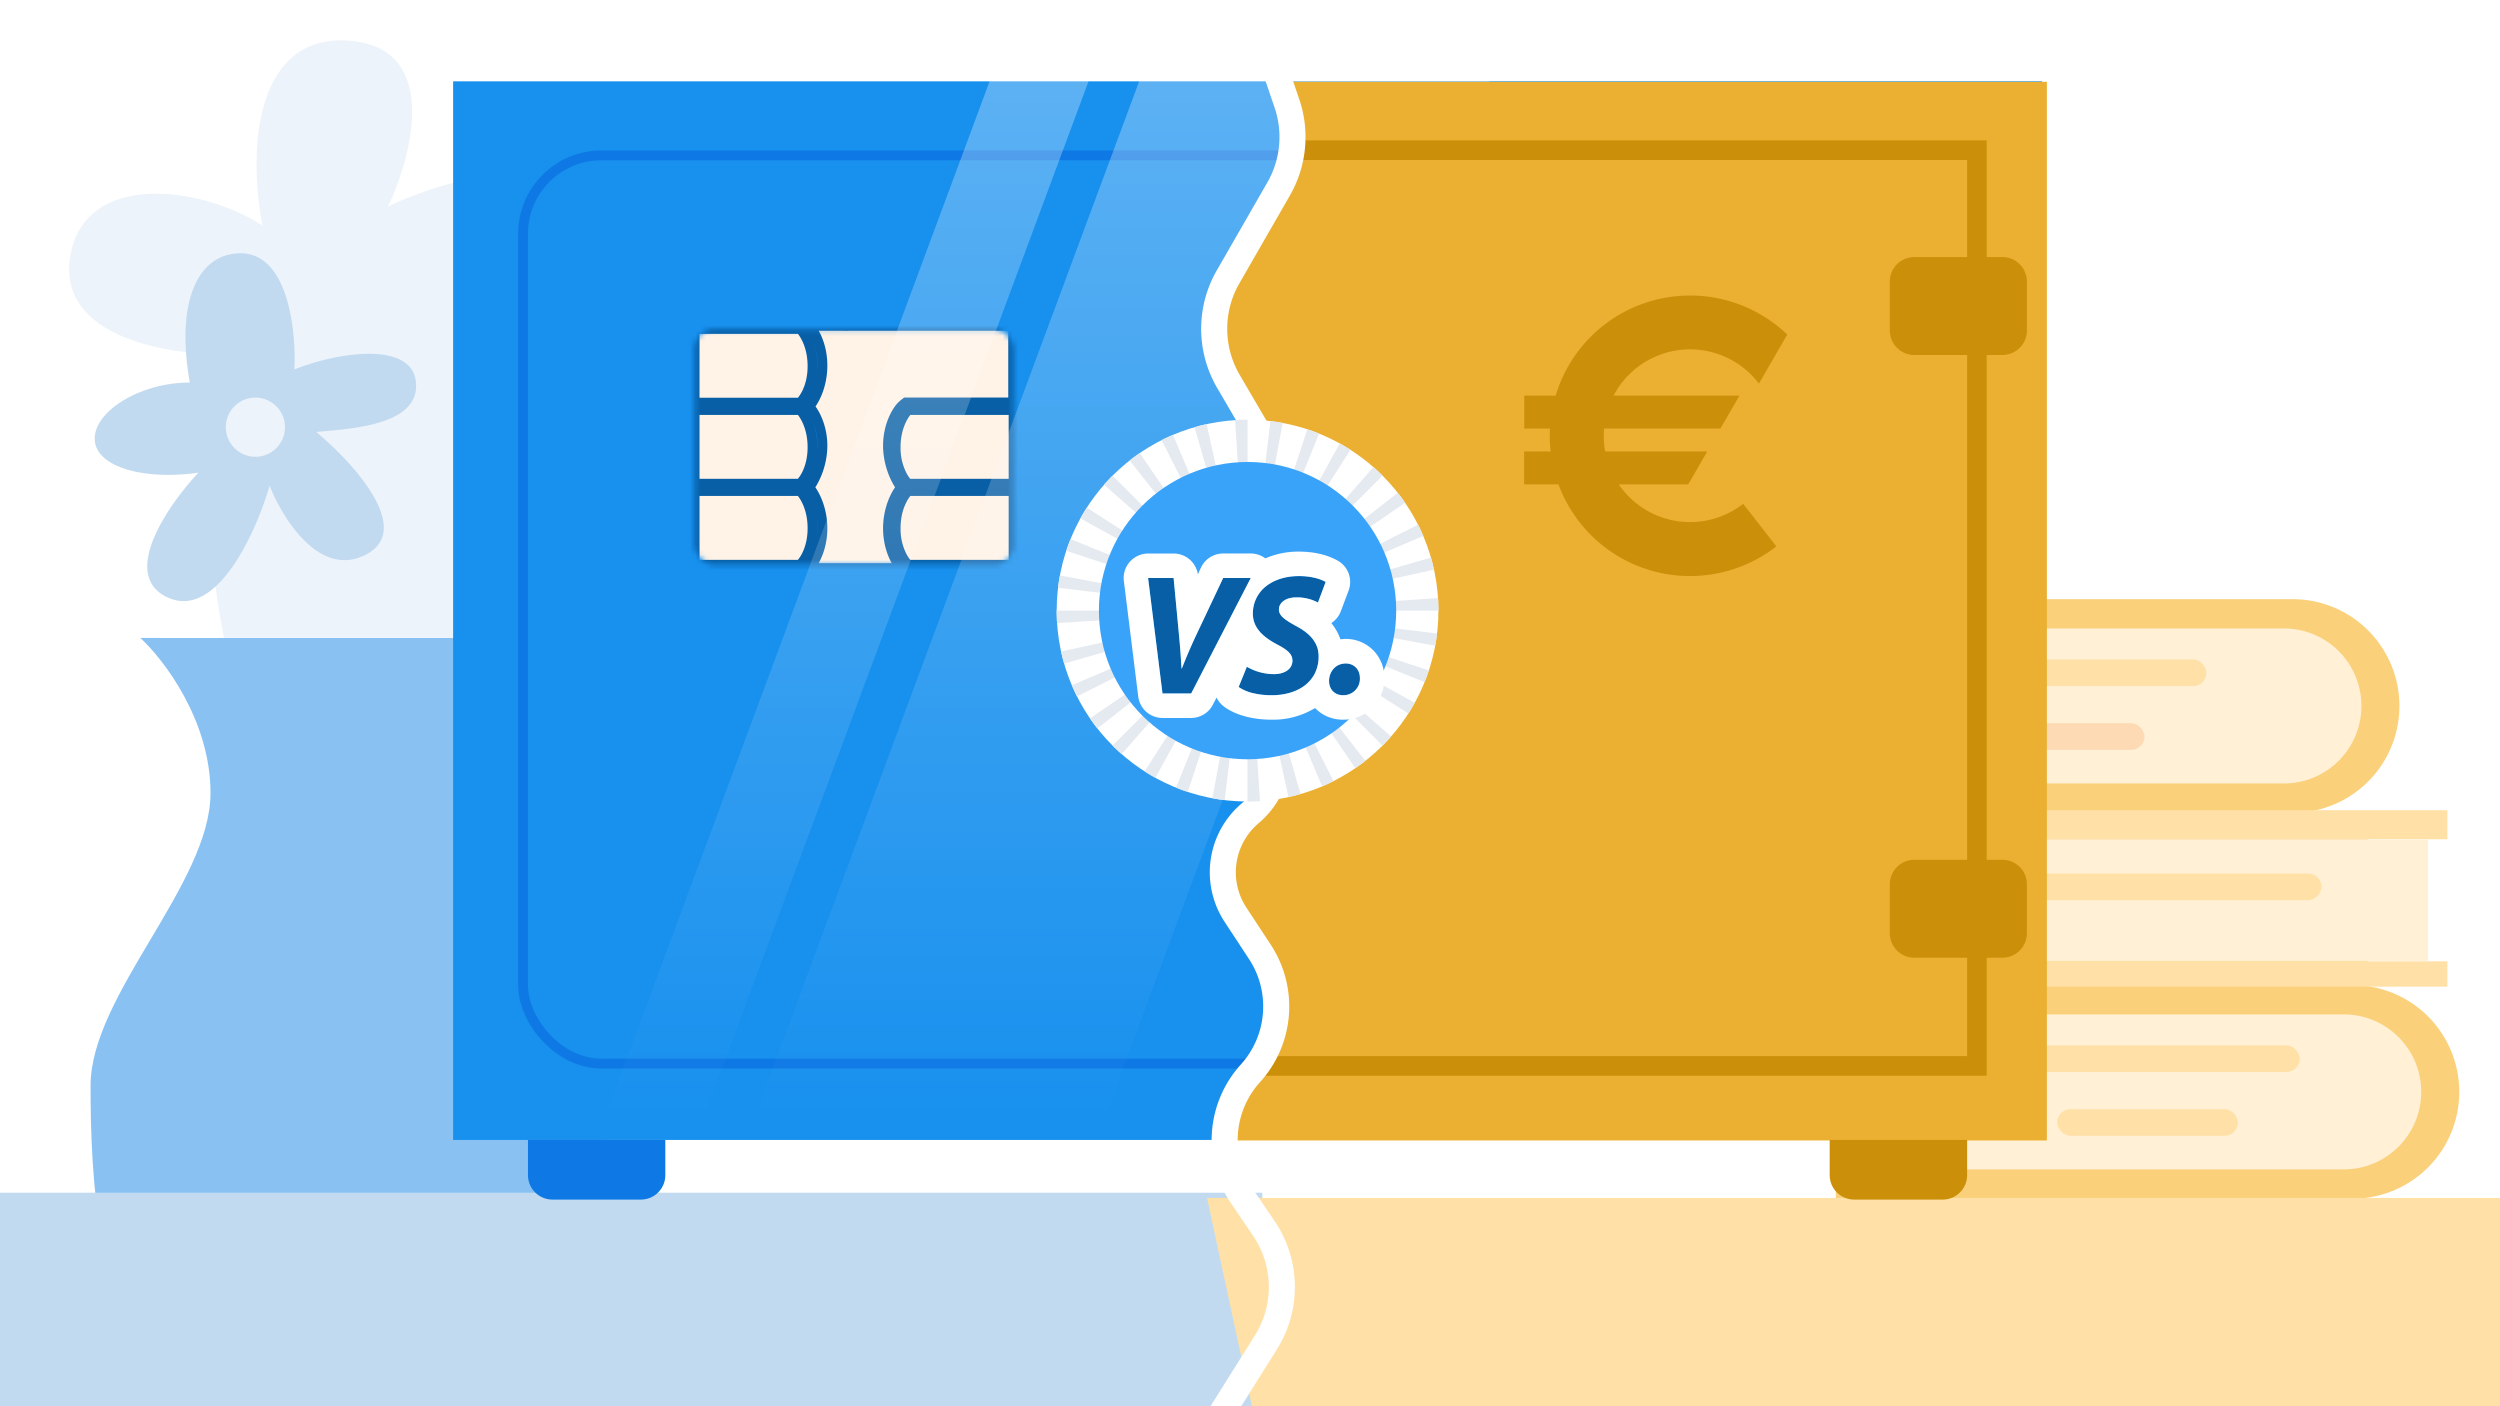<svg width="480" height="270" viewBox="0 0 480 270" fill="none" xmlns="http://www.w3.org/2000/svg"><rect x="0" y="0" width="480" height="270" fill="#333333" stroke="none"/><g clip-path="url(#clip0)"><path fill="#fff" d="M0 0h480v270H0z"/><path d="M66.91 7.8c-17.6-1.22-19.44 20.06-16.54 35.48-12.23-7.83-34.12-10.22-36.86 5.8-2.74 16 19.57 19.3 31.07 18.95 0 0-9.92 20.3 0 61.62 9.92 41.31 45.03 0 45.03 0-.44-3.51.05-10.8 5.53-11.85 5.47-1.05 4.91-10.27 3.95-14.75 1.49 1.4 5.8 3.9 11.06 2.64 5.26-1.27 2.2-19.14 0-27.91 5.26 4.03 16.85 9.69 21.06 0 4.22-9.7-11.06-12.47-19.22-12.64 4.04-4.92 12.72-9.46 11.33-16.07-.84-4-9.22-5.35-13.17-3.68 1.49-2.55 2.26-8.33-6.59-11.06-8.84-2.74-23.06 2.4-29.06 5.32C79.3 29.54 84.5 9 66.9 7.8z" fill="#EDF3FA"/><path fill-rule="evenodd" clip-rule="evenodd" d="M30.73 122.48h-3.79c4.5 4.13 13.48 15.85 13.48 29.78 0 8.72-5.75 18.4-11.51 28.1-5.76 9.7-11.52 19.38-11.52 28.1 0 17.41 1.12 42.7 15.17 66.86h68.97c14.04-24.16 15.16-49.45 15.16-66.87 0-8.7-5.75-18.4-11.51-28.09-5.76-9.7-11.52-19.39-11.52-28.1 0-13.93 8.99-25.65 13.48-29.77H30.73z" fill="#88C1F2"/><path fill-rule="evenodd" clip-rule="evenodd" d="M38.11 90.75c-10.34 1.49-19.64-1-19.92-6.3-.28-5.3 8.48-11 18.25-11-2.79-15.8 1.67-24.82 9.76-24.82 9.15 0 10.7 14.97 10.32 22.31 8.28-3.34 22.68-5.52 23.35 2.51.65 7.78-10.94 8.78-18.43 9.42l-.73.07c6.97 5.76 18.68 18.52 9.76 23.43-8.93 4.9-16.18-6.7-18.7-13.11-2.6 8.92-10.14 25.72-19.52 21.48-9.37-4.24 0-17.76 5.86-24zm10.93-3.05a5.68 5.68 0 100-11.36 5.68 5.68 0 000 11.36z" fill="#C2DAF0"/><circle cx="98.97" cy="68.78" r="5.39" fill="#7587AC"/><path d="M341 115.04h99.18a20.5 20.5 0 010 41.02H341v-41.02z" fill="#FAD07A"/><path d="M341 120.66h97.51a14.88 14.88 0 110 29.77H341v-29.77z" fill="#FFF0D6"/><rect x="365.18" y="126.62" width="58.44" height="5.11" rx="2.56" fill="#FFE0A6"/><rect x="377.05" y="138.86" width="34.7" height="5.11" rx="2.56" fill="#FDD9B4"/><path d="M352.48 189.14h99.19a20.5 20.5 0 010 41.02h-99.19v-41.02z" fill="#FAD07A"/><path d="M352.48 194.76h97.51a14.88 14.88 0 110 29.77h-97.51v-29.77z" fill="#FFF0D6"/><rect x="383.1" y="200.72" width="58.44" height="5.11" rx="2.56" fill="#FFE0A6"/><rect x="394.98" y="212.96" width="34.7" height="5.11" rx="2.56" fill="#FFE0A6"/><path d="M469.9 155.56H369.42a16.94 16.94 0 100 33.88H469.9v-4.86h-15.18v-23.44h15.18v-5.57z" fill="#FFE0A6"/><path d="M466.2 161.19h-97.04a11.65 11.65 0 000 23.3h97.04v-23.3z" fill="#FFF0D6"/><rect width="58.44" height="5.11" rx="2.56" transform="matrix(-1 0 0 1 445.72 167.73)" fill="#FFE0A6"/><path fill="#C2DAF0" d="M-12.02 229h254.39v73.13H-12.02z"/><path d="M231.75 230h254.38v43.13H241.05l-9.3-43.13z" fill="#FFE0A6"/><path fill="#1790EE" d="M87 15.61h305.06v203.26H87z"/><rect x="100.43" y="29.83" width="278.2" height="174.38" rx="15.04" fill="#1790EE" stroke="#0E78E4" stroke-width="1.88"/><mask id="a" maskUnits="userSpaceOnUse" x="133" y="63" width="62" height="46"><rect x="133.36" y="63.2" width="61.25" height="45.22" rx="3.76" fill="#4D6393"/></mask><g mask="url(#a)"><mask id="b" maskUnits="userSpaceOnUse" x="132.36" y="61.57" width="64" height="49" fill="#000"><path fill="#fff" d="M132.36 61.57h64v49h-64z"/><path fill-rule="evenodd" clip-rule="evenodd" d="M173.02 78.05c.36-.38.9-.78.9-.78h20.6v-14.7h-39.14c.84.86 2.53 3.59 2.53 7.63s-1.69 6.92-2.53 7.85c.84.9 2.53 3.66 2.53 7.52a14.1 14.1 0 01-2.53 8.03c.84.95 2.53 3.86 2.53 7.85 0 4-1.69 6.75-2.53 7.63h17.64c-.84-.88-2.53-3.63-2.53-7.63 0-3.99 1.69-6.9 2.53-7.85a14.1 14.1 0 01-2.53-8.03c0-3.86 1.69-6.62 2.53-7.52zm-19.4-14.88h-20.26V77.3h20.26S156 75.14 156 70.3s-2.38-7.13-2.38-7.13zm0 15.56h-20.26v14.15h20.26S156 90.7 156 85.86c0-4.83-2.38-7.13-2.38-7.13zm-20.26 15.56h20.26s2.38 2.3 2.38 7.14c0 4.83-2.38 7.01-2.38 7.01h-20.26V94.3zm61.25-15.56h-20.26s-2.38 2.3-2.38 7.13c0 4.84 2.38 7.02 2.38 7.02h20.26V78.73zm-20.26 15.56h20.26v14.15h-20.26s-2.38-2.18-2.38-7.01c0-4.84 2.38-7.14 2.38-7.14z"/></mask><path fill-rule="evenodd" clip-rule="evenodd" d="M173.02 78.05c.36-.38.9-.78.9-.78h20.6v-14.7h-39.14c.84.86 2.53 3.59 2.53 7.63s-1.69 6.92-2.53 7.85c.84.9 2.53 3.66 2.53 7.52a14.1 14.1 0 01-2.53 8.03c.84.95 2.53 3.86 2.53 7.85 0 4-1.69 6.75-2.53 7.63h17.64c-.84-.88-2.53-3.63-2.53-7.63 0-3.99 1.69-6.9 2.53-7.85a14.1 14.1 0 01-2.53-8.03c0-3.86 1.69-6.62 2.53-7.52zm-19.4-14.88h-20.26V77.3h20.26S156 75.14 156 70.3s-2.38-7.13-2.38-7.13zm0 15.56h-20.26v14.15h20.26S156 90.7 156 85.86c0-4.83-2.38-7.13-2.38-7.13zm-20.26 15.56h20.26s2.38 2.3 2.38 7.14c0 4.83-2.38 7.01-2.38 7.01h-20.26V94.3zm61.25-15.56h-20.26s-2.38 2.3-2.38 7.13c0 4.84 2.38 7.02 2.38 7.02h20.26V78.73zm-20.26 15.56h20.26v14.15h-20.26s-2.38-2.18-2.38-7.01c0-4.84 2.38-7.14 2.38-7.14z" fill="#FFF2E6"/><path d="M173.91 77.27v-.94h-.31l-.25.19.56.75zm-.9.78l.7.65-.7-.65zm21.52-.78v.94h.94v-.94h-.94zm0-14.02h-.94.94zm0-.68h.94v-.94h-.94v.94zm-32.47 0v-.94h-.94v.94h.94zm0 0v.94h.94v-.94h-.94zm-6.68 0v-.94h-2.23l1.56 1.6.67-.66zm0 15.48l-.7-.62-.57.64.59.63.68-.65zm0 15.55l-.74-.58-.48.61.52.59.7-.62zm0 15.48l-.68-.65-1.52 1.6h2.2v-.95zm10.96 0v.94h.94v-.94h-.94zm0 0v-.94h-.94v.94h.94zm6.68 0v.94h2.2l-1.52-1.59-.68.65zm0-15.48l.7.62.52-.59-.48-.61-.74.58zm-39.66-30.43v-.94h-.94v.94h.94zm20.26 0l.66-.68-.28-.26h-.38v.94zM133.36 77.3h-.94v.94h.94v-.94zm20.26 0v.94h.37l.27-.24-.64-.7zm-20.26 1.42v-.94h-.94v.94h.94zm20.26 0l.66-.68-.28-.26h-.38v.94zm-20.26 14.15h-.94v.94h.94v-.94zm20.26 0v.94h.37l.27-.25-.64-.7zm0 1.41l.66-.67-.28-.27h-.38v.94zm-20.26 0v-.94h-.94v.94h.94zm20.26 14.15v.94h.37l.27-.25-.64-.69zm-20.26 0h-.94v.94h.94v-.94zm40.99-29.71v-.94h-.38l-.27.26.65.68zm20.26 0h.94v-.94h-.94v.94zm-20.26 14.15l-.63.7.27.24h.36v-.94zm20.26 0v.94h.94v-.94h-.94zm0 1.41h.94v-.94h-.94v.94zm-20.26 0v-.94h-.38l-.27.27.65.67zm20.26 14.15v.94h.94v-.94h-.94zm-20.26 0l-.63.7.27.24h.36v-.94zm-.44-31.17l-.56-.75-.03.02-.07.06a10.04 10.04 0 00-.92.81l1.37 1.29a5.7 5.7 0 01.7-.62l.06-.04v-.01h.01l-.56-.76zm20.62-.94H173.9v1.88h20.62v-1.88zm-.94-13.08v14.02h1.88V63.25h-1.88zm0-.68v.68h1.88v-.68h-1.88zm-31.53.94h32.47v-1.88h-32.47v1.88zm.94-.94h-1.88H163zm-7.62.94h6.68v-1.88h-6.68v1.88zm3.47 6.69c0-4.28-1.78-7.25-2.8-8.29l-1.34 1.32c.67.68 2.26 3.17 2.26 6.97h1.88zm-2.77 8.48c1-1.1 2.77-4.2 2.77-8.48h-1.88c0 3.8-1.6 6.46-2.29 7.23l1.4 1.25zm2.77 6.89c0-4.11-1.79-7.1-2.78-8.16l-1.37 1.29c.69.73 2.27 3.27 2.27 6.87h1.88zm-2.73 8.6c.95-1.2 2.73-4.5 2.73-8.6h-1.88c0 3.6-1.6 6.51-2.33 7.45l1.48 1.16zm2.73 7.28c0-4.23-1.78-7.36-2.76-8.47l-1.41 1.24c.7.8 2.29 3.49 2.29 7.23h1.88zm-2.79 8.28c1-1.05 2.79-4.04 2.79-8.28h-1.88c0 3.75-1.59 6.27-2.27 6.98l1.36 1.3zm10.28-1.59h-10.96v1.88h10.96v-1.88zm-.94.94h1.88-1.88zm7.62-.94h-6.68v1.88h6.68v-1.88zm-3.47-6.69c0 4.24 1.78 7.23 2.79 8.28l1.36-1.3c-.68-.7-2.27-3.23-2.27-6.98h-1.88zm2.76-8.47c-.98 1.11-2.76 4.24-2.76 8.47h1.88c0-3.74 1.6-6.44 2.3-7.23l-1.42-1.24zm-2.76-7.41c0 4.1 1.78 7.4 2.73 8.6l1.48-1.15a13.18 13.18 0 01-2.33-7.45h-1.88zm2.78-8.16c-1 1.06-2.78 4.05-2.78 8.16h1.88c0-3.6 1.58-6.14 2.27-6.87l-1.37-1.29zm-38.97-13.3h20.26v-1.88h-20.26v1.88zm.94 13.2V63.17h-1.88V77.3h1.88zm19.32-.94h-20.26v1.88h20.26v-1.88zm1.44-6.07c0 2.26-.56 3.86-1.09 4.89a6.84 6.84 0 01-.98 1.43l.63.7.64.69V78l.02-.01.03-.03a5.58 5.58 0 00.42-.48c.26-.32.59-.8.92-1.43a12.4 12.4 0 001.29-5.75h-1.88zm-1.44-7.13l-.65.67.06.06.22.27c.19.25.45.64.72 1.17.53 1.06 1.09 2.7 1.09 4.96h1.88c0-2.58-.64-4.5-1.3-5.8a9.27 9.27 0 00-1.32-1.96l-.03-.03v-.01h-.01v-.01l-.66.68zm-20.26 16.5h20.26v-1.88h-20.26v1.88zm.94 13.2V78.74h-1.88v14.15h1.88zm19.32-.93h-20.26v1.88h20.26v-1.88zm1.44-6.08c0 2.26-.56 3.87-1.09 4.9a6.84 6.84 0 01-.98 1.42v.01l.63.69.64.69.02-.02.03-.03a5.58 5.58 0 00.42-.47c.26-.32.59-.8.92-1.43a12.4 12.4 0 001.29-5.76h-1.88zm-1.44-7.13l-.65.67.06.07.22.27c.19.24.45.63.72 1.17.53 1.06 1.09 2.7 1.09 4.95h1.88c0-2.57-.64-4.5-1.3-5.8a9.27 9.27 0 00-1.32-1.96l-.03-.03-.01-.01-.66.67zm0 14.62h-20.26v1.88h20.26v-1.88zm3.32 8.08c0-2.58-.64-4.5-1.3-5.8a9.27 9.27 0 00-1.32-1.96c0-.02-.02-.03-.03-.04l-.01-.01-.66.67-.65.68.06.06.22.27c.19.25.45.64.72 1.17.53 1.06 1.09 2.7 1.09 4.96h1.88zm-3.32 7.01l.64.7v-.01l.02-.01.03-.03.1-.1.32-.38c.26-.32.59-.8.92-1.43a12.4 12.4 0 001.29-5.75h-1.88c0 2.25-.56 3.86-1.09 4.89a6.85 6.85 0 01-.98 1.43l.63.7zm-20.26.94h20.26v-1.88h-20.26v1.88zm-.94-15.09v14.15h1.88V94.3h-1.88zm41.93-14.62h20.26v-1.88h-20.26v1.88zm-1.44 6.2c0-2.26.56-3.9 1.1-4.96a7.44 7.44 0 01.94-1.44l.05-.06c0-.01 0-.01 0 0a95.84 95.84 0 01-1.3-1.36l-.01.01-.01.01-.03.03a3.42 3.42 0 00-.42.5c-.25.32-.58.81-.9 1.46a12.8 12.8 0 00-1.3 5.8h1.88zm1.44 7l.64-.68a2.54 2.54 0 01-.28-.31c-.19-.24-.45-.61-.71-1.13a10.53 10.53 0 01-1.09-4.89h-1.88c0 2.58.64 4.48 1.3 5.76a8.76 8.76 0 001.33 1.9l.04.03v.01h.01v.01l.64-.7zm20.26-.93h-20.26v1.88h20.26v-1.88zm-.94-13.21v14.15h1.88V78.73h-1.88zm.94 14.62h-20.26v1.88h20.26v-1.88zm.94 15.1V94.28h-1.88v14.15h1.88zm-21.2.93h20.26v-1.88h-20.26v1.88zm-3.32-7.95c0 2.58.64 4.48 1.3 5.75a8.73 8.73 0 001.23 1.8l.1.1.04.04.01.01.64-.69.64-.7v.01l-.06-.06a6.85 6.85 0 01-.93-1.38 10.53 10.53 0 01-1.09-4.88h-1.88zm3.32-7.14a86.8 86.8 0 00-.65-.67h-.01l-.01.01-.03.04a3.56 3.56 0 00-.42.49c-.25.33-.58.82-.9 1.46a12.8 12.8 0 00-1.3 5.8h1.88c0-2.25.56-3.9 1.1-4.95a7.44 7.44 0 01.94-1.44l.05-.06-.65-.68z" fill="#085FA6" mask="url(#b)"/></g><mask id="c" maskUnits="userSpaceOnUse" x="113" y="13" width="205" height="209"><path d="M114.06 14.32H317.07V221.1H114.06V14.32z" fill="#F93" stroke="#E6CECE" stroke-width=".94"/></mask><g mask="url(#c)" fill-opacity=".35"><path d="M231.72-19.4H299l-87.77 236.34h-67.28L231.72-19.4z" fill="url(#paint0_linear)"/><path d="M203-19.4h19l-87.76 236.34h-19L203-19.4z" fill="url(#paint1_linear)"/></g><mask id="d" maskUnits="userSpaceOnUse" x="231" y="0" width="249" height="310"><path d="M240.15 0H480v310H240.15l-7.25-23.16a20 20 0 012.15-16.6l8.15-12.98a20 20 0 00-.39-21.86l-4.5-6.64a18.32 18.32 0 011.7-22.72 18.32 18.32 0 002.8-20.87l-4.28-8.26a20 20 0 011.86-21.35l6.03-7.9-12.18-26.7 8.07-17.29a20 20 0 00-.29-17.5l-6.67-13.16a20 20 0 011.08-19.94L245 39.86a20 20 0 002.33-16.87L240.14 0z" fill="#FDD9B4"/></mask><g mask="url(#d)"><path fill="#EBB031" d="M87.94 15.71H393v203.26H87.94z"/><path d="M103.25 28.84h-1.88v175.82h1.88v-1.88 1.88h274.43v-1.88 1.88h1.89V28.84h-1.88v0h0H103.25h0v1.88-1.88z" fill="#EBB031" stroke="#CC8F0A" stroke-width="3.76"/><path fill-rule="evenodd" clip-rule="evenodd" d="M338.8 60.84c1.57.98 3.02 2.12 4.35 3.4l-5.44 9.41a16.58 16.58 0 00-27.9 2.3h24.17l-3.66 6.33h-22.34c-.13 1.47-.05 2.95.21 4.4h19.6l-3.66 6.33h-13.32a16.56 16.56 0 0023.88 3.72l6.37 8.17a26.93 26.93 0 01-41.83-11.89h-6.59v-6.33h5.09a26.9 26.9 0 01-.14-4.4h-4.94v-6.33h6.04a26.94 26.94 0 0140.11-15.1z" fill="#CC8F0A"/><path d="M362.85 169.78c0-2.6 2.1-4.7 4.7-4.7h16.91c2.6 0 4.7 2.1 4.7 4.7v9.4c0 2.6-2.1 4.7-4.7 4.7h-16.91a4.7 4.7 0 01-4.7-4.7v-9.4zM362.85 54.06c0-2.6 2.1-4.7 4.7-4.7h16.91c2.6 0 4.7 2.1 4.7 4.7v9.4c0 2.6-2.1 4.7-4.7 4.7h-16.91a4.7 4.7 0 01-4.7-4.7v-9.4z" fill="#CC8F0A"/></g><path d="M101.37 218.87h26.37v6.75c0 2.6-2.1 4.7-4.7 4.7h-16.97a4.7 4.7 0 01-4.7-4.7v-6.75z" fill="#0E78E4"/><path d="M351.32 218.87h26.37v6.75c0 2.6-2.1 4.7-4.7 4.7H356a4.7 4.7 0 01-4.7-4.7v-6.75z" fill="#CC8F0A"/><path d="M238.3-5.98l8.8 25.87a20 20 0 01-1.61 16.4l-9.7 16.87a20 20 0 00.07 20.07l7.3 12.49a17.17 17.17 0 01-2.95 21.07v0a17.18 17.18 0 00-2.57 21.68l5.33 8.3a14.84 14.84 0 01-2.92 19.37v0a14.84 14.84 0 00-2.84 19.48l4.7 7.16a19.1 19.1 0 01-1.83 23.3v0a19.1 19.1 0 00-1.65 23.55l4.24 6.25a20 20 0 01.38 21.86l-8.14 12.98a20 20 0 00-2.16 16.6l7.25 23.16" stroke="#fff" stroke-width="5"/><circle cx="239.53" cy="117.24" r="36.65" fill="#fff"/><path d="M276.19 117.24c0-.8-.03-1.6-.08-2.4l-9.23.6c.04.6.06 1.2.06 1.8h9.25zM265.45 143.16c.56-.57 1.11-1.15 1.64-1.75l-6.96-6.1c-.39.45-.8.88-1.22 1.3l6.54 6.55zM213.6 143.16c.57.56 1.16 1.1 1.76 1.63l6.1-6.95c-.45-.4-.89-.8-1.31-1.22l-6.54 6.54zM239.53 153.9c.8 0 1.6-.03 2.4-.09l-.61-9.22c-.6.04-1.2.06-1.8.06v9.24zM202.87 117.24c0 .8.03 1.6.08 2.4l9.23-.61c-.04-.6-.06-1.2-.06-1.8h-9.25zM213.6 91.32c-.56.56-1.1 1.14-1.63 1.74l6.95 6.1c.4-.45.8-.88 1.23-1.3l-6.54-6.54zM265.45 91.32a36.03 36.03 0 00-1.75-1.64l-6.1 6.95c.45.4.89.8 1.31 1.23l6.54-6.54zM239.53 80.58c-.8 0-1.6.03-2.4.08l.6 9.23c.6-.04 1.2-.06 1.8-.06v-9.25zM273.27 102.91c-.3-.73-.64-1.46-1-2.17L264 104.9c.27.53.52 1.08.75 1.63l8.51-3.62zM273.52 130.97c.3-.74.57-1.5.82-2.25l-8.78-2.9c-.19.57-.4 1.13-.62 1.68l8.58 3.47zM225.8 151.22c.74.3 1.5.58 2.25.83l2.9-8.79c-.57-.18-1.13-.39-1.69-.61l-3.46 8.57zM253.85 150.98c.74-.31 1.46-.65 2.18-1l-4.16-8.27c-.54.27-1.08.52-1.63.76l3.61 8.5zM205.79 131.56c.3.73.65 1.46 1 2.17l8.26-4.16a27.5 27.5 0 01-.75-1.62l-8.51 3.61zM205.54 103.5c-.3.75-.57 1.5-.82 2.25l8.78 2.9c.19-.57.4-1.13.62-1.68l-8.58-3.47zM253.26 83.25c-.74-.3-1.49-.57-2.25-.83l-2.9 8.79c.57.18 1.13.4 1.69.61l3.46-8.57zM225.2 83.5c-.73.3-1.45.64-2.17 1l4.17 8.26c.53-.27 1.07-.52 1.62-.75l-3.61-8.52zM275.56 124c.14-.79.27-1.58.36-2.37l-9.18-1.11c-.07.6-.16 1.18-.27 1.77l9.09 1.7zM260.23 147.5c.65-.46 1.3-.93 1.93-1.42l-5.71-7.28c-.47.37-.95.72-1.45 1.06l5.23 7.63zM209.27 137.93c.45.66.93 1.3 1.42 1.94l7.28-5.71c-.37-.47-.73-.95-1.06-1.45l-7.64 5.22zM232.77 153.26c.78.15 1.57.27 2.37.37l1.1-9.18a27.8 27.8 0 01-1.77-.27l-1.7 9.08zM203.5 110.48c-.15.78-.27 1.57-.36 2.37l9.18 1.1c.07-.59.16-1.18.27-1.77l-9.09-1.7zM218.83 86.98c-.66.45-1.3.92-1.93 1.42l5.71 7.27c.47-.36.95-.72 1.44-1.06l-5.22-7.63zM269.78 96.54a36.7 36.7 0 00-1.41-1.93l-7.28 5.7c.37.48.72.96 1.06 1.45l7.63-5.22zM246.29 81.2c-.79-.14-1.58-.26-2.37-.36l-1.1 9.19c.59.07 1.18.16 1.76.27l1.7-9.1zM275.33 109.38c-.17-.78-.36-1.55-.58-2.32l-8.89 2.57c.17.57.31 1.15.44 1.73l9.03-1.98zM270.4 137c.43-.67.84-1.36 1.23-2.06l-8.1-4.47c-.29.53-.6 1.04-.92 1.54l7.8 4.99zM219.77 148.11c.67.43 1.36.84 2.06 1.22l4.46-8.1c-.52-.28-1.03-.59-1.54-.91l-4.98 7.79zM247.39 153.04c.78-.17 1.55-.37 2.32-.59l-2.57-8.88c-.57.16-1.15.31-1.74.44l1.99 9.03zM203.72 125.1c.18.77.37 1.55.6 2.32l8.88-2.57c-.17-.58-.31-1.16-.44-1.74l-9.04 1.98zM208.66 97.47c-.43.68-.84 1.36-1.23 2.06l8.1 4.47c.29-.52.6-1.04.91-1.54l-7.78-4.99zM259.3 86.36c-.68-.43-1.37-.84-2.07-1.22l-4.46 8.1c.52.29 1.03.6 1.54.91l4.98-7.79zM231.67 81.43c-.78.17-1.55.37-2.32.6l2.57 8.88c.57-.17 1.15-.32 1.74-.44l-1.99-9.04z" fill="#E5E9F0"/><circle cx="239.53" cy="117.24" r="28.54" fill="#39A3FA"/><path d="M228.7 133.15l11.44-22.17h-5.3l-4.96 10.52a97.81 97.81 0 00-2.96 6.85h-.07c-.13-2.3-.3-4.48-.52-6.81l-.99-10.56h-4.9l2.76 22.17h5.5zM237.82 131.9c1.05.79 3.26 1.58 6.35 1.58 4.93 0 9.01-2.53 9.01-7.47 0-2.63-1.7-4.44-4.4-5.85-1.88-1.06-3.23-1.85-3.23-3.13 0-1.22 1.15-2.33 3.36-2.33 1.84-.04 3.42.59 4.14.98l1.48-3.95c-.95-.52-2.53-1.11-5.23-1.11-4.84 0-8.75 2.73-8.75 7.2 0 2.9 2.24 4.6 4.6 5.89 2.04 1.05 3 1.87 3 3.12 0 1.75-1.68 2.6-3.52 2.6-2.04 0-3.91-.62-5.23-1.41l-1.58 3.88zM257.85 133.48a3.15 3.15 0 003.25-3.3c0-1.64-1.12-2.79-2.73-2.79-1.9 0-3.19 1.55-3.19 3.36 0 1.58 1.05 2.73 2.67 2.73z" fill="#085FA6"/><path fill-rule="evenodd" clip-rule="evenodd" d="M232.87 135.3a4.7 4.7 0 01-4.18 2.55h-5.49a4.7 4.7 0 01-4.66-4.12l-2.76-22.17a4.7 4.7 0 014.66-5.28h4.9a4.7 4.7 0 014.65 3.99l.6-1.3a4.7 4.7 0 014.26-2.7h5.3c1.02 0 2 .34 2.8.94a15.7 15.7 0 016.35-1.3c3.45 0 5.82.78 7.5 1.71a4.7 4.7 0 012.13 5.77l-1.48 3.94a4.7 4.7 0 01-1.84 2.3c.73.9 1.35 1.93 1.75 3.12a7.38 7.38 0 016.34 2.14 7.52 7.52 0 012.1 5.3 7.85 7.85 0 01-7.95 7.99c-1.98 0-3.9-.73-5.34-2.22l-.01-.02a15.55 15.55 0 01-8.33 2.24c-3.74 0-7.05-.93-9.17-2.52a4.69 4.69 0 01-1.42-1.73l-.71 1.38zm11.92-10.58h-.02.02zm-3.88-5c.73 1.8 2.45 3.02 4.25 3.99 2.03 1.05 2.99 1.87 2.99 3.12 0 .24-.03.45-.09.65-.36 1.31-1.83 1.95-3.43 1.95a10.07 10.07 0 01-2.53-.31 10.5 10.5 0 01-2.7-1.1l-1.58 3.88a8.1 8.1 0 003.07 1.25 14.3 14.3 0 003.28.33h.46c2.28-.08 4.36-.71 5.9-1.88a6.96 6.96 0 001.77-2.03 7.15 7.15 0 00.74-4.81c-.46-1.97-2.02-3.43-4.27-4.6-1.87-1.06-3.22-1.85-3.22-3.13l.03-.36c.2-1.07 1.34-1.97 3.32-1.97h.4a8.71 8.71 0 013.75.98l1.48-3.95a8.18 8.18 0 00-2.12-.79 12.9 12.9 0 00-3.5-.32h-.08c-1.46.06-2.83.37-4.02.9-.61.28-1.17.61-1.68 1a6.64 6.64 0 00-2.58 5.3 5 5 0 00.36 1.9zm-6.06-8.74l-4.97 10.52a105.92 105.92 0 00-2.96 6.84h-.07v-.02a160.07 160.07 0 00-.52-6.78l-1-10.56h-4.9l2.77 22.17h5.5l11.44-22.17h-5.3zm21.04 21.7c.47.5 1.14.8 1.96.8a3.15 3.15 0 003.25-3.3c0-1.64-1.12-2.79-2.73-2.79-.2 0-.38.02-.57.05-1.59.27-2.62 1.69-2.62 3.3 0 .79.26 1.47.71 1.95z" fill="#fff"/></g><defs><linearGradient id="paint0_linear" x1="221.48" y1="-19.39" x2="221.48" y2="216.94" gradientUnits="userSpaceOnUse"><stop stop-color="#fff"/><stop offset="1" stop-color="#fff" stop-opacity="0"/></linearGradient><linearGradient id="paint1_linear" x1="168.62" y1="-19.39" x2="168.62" y2="216.94" gradientUnits="userSpaceOnUse"><stop stop-color="#fff"/><stop offset="1" stop-color="#fff" stop-opacity="0"/></linearGradient><clipPath id="clip0"><path fill="#fff" d="M0 0h480v270H0z"/></clipPath></defs></svg>
